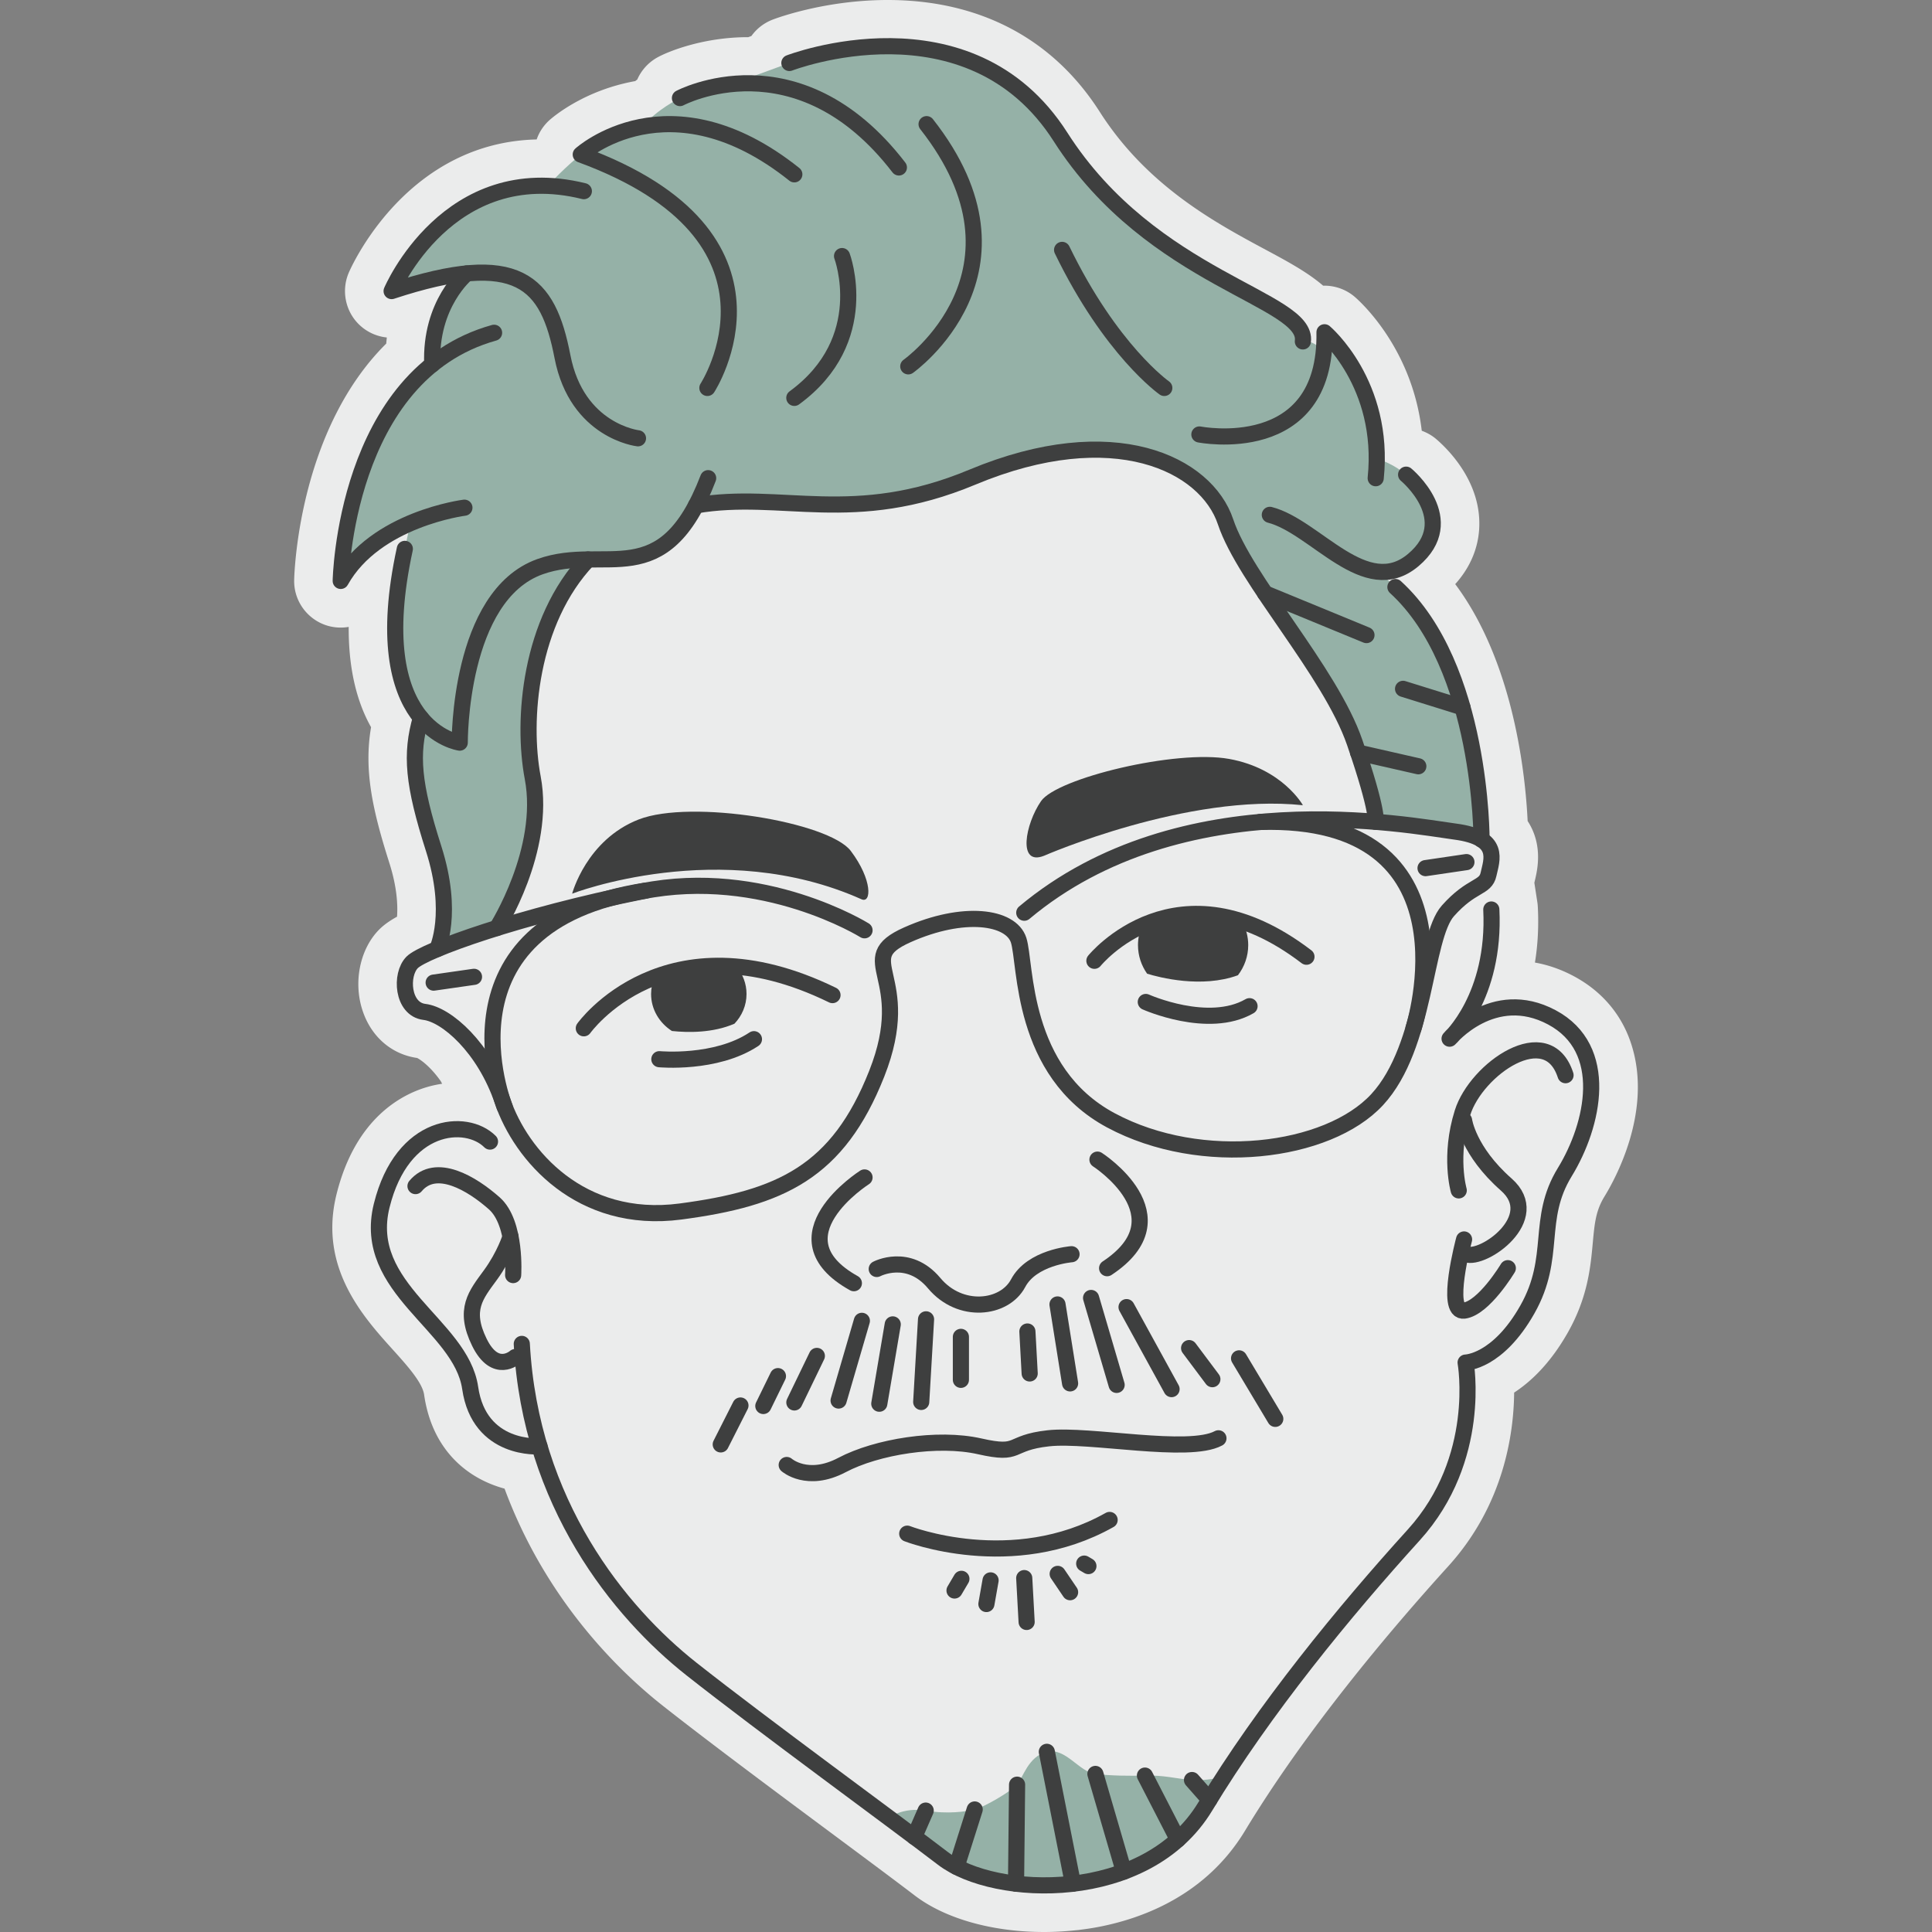 <?xml version="1.0" encoding="UTF-8"?>
<svg data-bbox="76.128 0 347.749 500" viewBox="0 0 500 500" xmlns="http://www.w3.org/2000/svg" data-type="ugc">
    <rect x="0" y="0" width="500" height="500" fill="#808080" stroke="none"/>
    <g>
        <path d="M270.22 500c-13.44 0-25.67-3.46-33.54-9.49-5.01-3.83-12.76-9.59-20.97-15.69-13.47-10.01-31.92-23.71-44.17-33.37-10.93-8.61-30.17-27-40.96-56.19-9.61-2.61-18.74-9.94-20.82-24.32-.46-3.17-4.38-7.53-8.18-11.74-7.63-8.46-19.16-21.25-14.5-40.07 4.93-19.9 17.06-26.04 23.86-27.92 1.14-.32 2.31-.56 3.48-.73-.11-.22-.22-.44-.34-.66-2.78-3.93-5.33-5.63-6.13-6.02-6.52-.92-11.77-5.39-14.04-12.03-2.56-7.38-.83-16.12 4.23-21.21 1.15-1.15 2.62-2.22 4.61-3.32.22-2.93.02-7.61-1.99-13.92-4.44-13.94-6.6-24.13-4.73-35.12-3.91-6.96-5.84-15.65-5.79-25.96a12.118 12.118 0 0 1-5-.18c-.1-.03-.21-.05-.31-.08-5.27-1.49-8.89-6.34-8.8-11.8V150c.13-4.11 1.86-39.31 23.83-61.08.04-.53.1-1.06.15-1.58-2.91-.3-5.64-1.65-7.63-3.81-3.16-3.42-4.07-8.43-2.3-12.76l.15-.36c1.53-3.43 15.93-33.57 48.56-34.32.64-1.87 1.75-3.58 3.28-4.97 1.02-.91 9.03-7.76 22.22-10.13.17-.13.35-.27.53-.4a12.12 12.12 0 0 1 5.38-5.82c2.91-1.57 11.9-5.15 23.26-5.15h.08l.82-.3c1.32-1.84 3.17-3.33 5.45-4.22 1.5-.59 13.97-5.1 29.82-5.1 23.83 0 42.81 10.02 54.9 28.97 12.26 19.2 29.98 28.71 42.91 35.65 5.5 2.95 10.86 5.83 14.88 9.31h.34c2.81 0 5.55.99 7.71 2.78.69.58 14.89 12.67 17.48 34.77 1.31.47 2.55 1.16 3.63 2.06 2.7 2.29 11.22 10.38 11.27 21.84.03 4.19-1.11 10.09-6.24 15.79 15.26 20.43 18.19 49.7 18.74 61.31 4.07 6.25 2.51 12.77 1.83 15.59l-.09.39.78 5.07c.04.26.07.52.09.78l.03.46c.25 4.97 0 9.76-.75 14.34 3.41.6 6.76 1.77 10.03 3.51 7.78 4.15 13.09 10.75 15.35 19.09 4.55 16.63-4.5 33.25-7.38 37.94-2.26 3.68-2.56 6.95-3.02 11.91-.58 6.35-1.3 14.14-6.44 23.25-4.53 8.01-9.58 12.76-13.92 15.59-.1 10.74-2.7 29.11-17.05 44.94-15.35 16.93-36.93 42.54-52.58 68.42-10 16.55-26.24 22.71-38.11 24.96-1.33.25-2.77.48-4.4.68-.19.03-.38.06-.57.08l-.66.06c-2.78.3-5.56.46-8.27.46z" fill="#ebecec"/>
        <path d="M406.75 304.43c-3.5 5.69-3.96 10.84-4.46 16.3-.54 5.87-1.1 11.95-5.18 19.17-5.83 10.31-12.16 13.45-15.47 14.4.69 6.52 1.38 27.14-14.2 44.33-15.67 17.28-37.69 43.44-53.72 69.96-8.1 13.4-21.56 18.45-31.44 20.32-1.36.26-2.74.46-4.14.63-.02 0-.03 0-.05.02-.14.02-.28.03-.41.03-2.48.29-4.98.44-7.45.44-10.89 0-21.25-2.67-27.48-7.44-4.94-3.77-12.42-9.34-21.09-15.78-14.31-10.63-32.13-23.88-43.95-33.2-9.83-7.74-30.03-26.67-39.63-57.22-4.48-.21-16.33-2.18-18.46-16.9-.89-6.16-5.63-11.42-10.64-16.99-7.31-8.11-15.61-17.31-12.22-30.99 3.71-14.98 12.16-19.41 16.85-20.72 4.14-1.15 8.45-.72 11.79 1.04.57-3.97.84-11.19-2.94-17.44-4.42-6.38-9.6-10.06-12.87-10.46-2.91-.34-5.2-2.32-6.26-5.41-1.33-3.85-.52-8.56 1.87-10.96.94-.94 3.14-2.15 6.33-3.53.8-2.32 2.93-10.57-1.29-23.77-5.21-16.35-6.12-24.55-3.6-34.04-.17-.21-.34-.41-.51-.66-6.56-9.4-7.71-24.18-3.4-43.97a2.087 2.087 0 0 1 2.48-1.59l.43-2.05c-5.84 2.71-12.02 6.93-15.63 13.4a2.11 2.11 0 0 1-1.82 1.07c-.18 0-.37-.02-.55-.06-.92-.26-1.56-1.1-1.55-2.05.02-.46 1-37.66 23.69-56.91-.15-9.23 2.96-15.8 5.72-19.75-3.97.78-8.45 1.99-13.49 3.67a2.104 2.104 0 0 1-2.59-2.81c.15-.34 13.46-30.81 44.23-28.35 1.9-1.98 3.79-3.7 5.08-4.82-.23-.26-.4-.6-.46-.95-.14-.72.11-1.46.64-1.95.14-.12 7.54-6.61 19.71-8.04 1.9-1.73 4.05-3.13 5.54-4.02 0-.02-.02-.02-.02-.03-.55-1.01-.15-2.28.86-2.82.15-.09 8.56-4.4 20.33-3.94l7.01-2.58a2.11 2.11 0 0 1 1.21-2.67c.49-.18 48.37-18.14 72.69 19.98 13.66 21.39 33.49 32.04 46.6 39.07 10.35 5.55 17.21 9.23 16.42 15.18.44.15.9.38 1.36.72.06-1.06.09-2.15.06-3.28-.02-.83.46-1.58 1.2-1.93.74-.35 1.61-.23 2.24.29.64.54 14.71 12.68 14.26 35.09 1.56.66 2.9 1.44 3.86 2.12.03-.03.03-.06.05-.08.74-.89 2.05-1.03 2.94-.29.31.26 7.62 6.38 7.65 14.2.03 4.13-1.93 7.87-5.8 11.12-2.64 2.22-5.29 3.28-7.93 3.53l.46.43a2.09 2.09 0 0 1 2.93-.12c21.27 19.41 22.85 58.79 22.96 65.86.54.46 1 .95 1.36 1.49 1.9 2.76 1.15 5.83.61 8.07-.08.32-.15.63-.21.92-.09.41-.21.78-.35 1.12l1.1 7.21c0 .08.02.15.02.21.55 11.04-1.87 19.37-4.63 25.13 5.05-2.12 11.69-2.96 19.18 1.03 5.35 2.85 8.86 7.19 10.41 12.9 2.79 10.16-1.4 22.22-6.24 30.12z" fill="#ebecec"/>
        <path d="M383.42 217.3s.22-44.84-22.29-65.37l-4.19-3.94c2.95.23 5.89-.59 8.8-3.04 12.37-10.4-1.84-22.11-1.84-22.11s-3.32-2.96-7.6-4.08c.11-21.28-13.52-32.77-13.52-32.77.04 2.09-.06 4.02-.27 5.8-1.72-4.01-5.32-3.43-5.32-3.43 1.51-11.05-39.02-15.79-62.71-52.91S204.29 16.3 204.29 16.3l-14.84 5.45c-8.14.79-13.49 3.63-13.49 3.63s-6.3 3.15-9.57 7.36c-10.14 1.85-16.1 7.25-16.1 7.25s-4.62 3.77-8.48 8.11h-.07c-28.4-1.15-40.4 27.23-40.4 27.23 7.82-2.57 14.2-4.06 19.44-4.57 0 0-9.58 7.79-8.92 23.55-23.03 18.51-23.68 56.04-23.68 56.04 4.18-7.51 11.45-12.13 18-14.94l-1.41 6.65c-5.39 24.76-1.1 37.36 4.14 43.73-2.7 9.38-2.04 17.07 3.31 33.85 5.36 16.78.93 25.98.93 25.98 3.81-1.59 9.07-3.47 15.43-5.45 0 0 12.83-20.14 9.28-38.89-2.81-14.83-.84-40.53 14.32-56.49v.01c10.46-.15 19.88 1.26 27.93-13.99 22.22-3.8 40.71 5.56 71.52-7.3 36.59-15.27 60.54-3.42 65.54 11.58s27.11 38.69 33.43 57.12 5.37 20.49 5.37 20.49c9.77.78 17.18 2.08 20.64 2.54 3.22.41 5.38 1.14 6.81 2.06" opacity=".5" fill="#407763"/>
        <path d="M316.7 459.87s-5.01 1.1-8.21.8c-4.84-.45-7.08-1.26-12.18-1.15-4.1.09-8.61.07-12.82-.43-4.21-.49-7.73-6.91-12.57-5.72-4.84 1.18-6.22 6.81-7.7 8.5-1.48 1.69-8.69 5.91-10.97 6.43-2.29.52-6.79 1.26-12.68.29s-9.55 1.85-9.55 1.85c5.6 4.17 10.47 7.81 13.99 10.5 13.42 10.27 52.64 11.84 67.91-13.42 1.54-2.56 3.13-5.11 4.78-7.65z" fill="#407763" opacity=".5"/>
        <path d="M120.79 70.76h0s-9.58 7.79-8.92 23.55h0" fill="none" stroke="#3e3f3f" stroke-width="4.178" stroke-linecap="round" stroke-linejoin="round" stroke-miterlimit="10"/>
        <path d="M135.04 347.8c2.24 41.27 25.27 69.44 43.96 84.18s51.59 38.69 65.01 48.96c13.42 10.27 52.64 11.84 67.91-13.42s36.06-50.54 53.96-70.28c17.9-19.74 13.42-44.61 13.42-44.61s8.29-.13 15.99-13.75c7.7-13.62 2.17-23.29 9.67-35.53s11.84-31.98-3.36-40.07-26.45 5.53-26.45 5.53 11.92-10.79 10.8-33.43" fill="none" stroke="#3e3f3f" stroke-width="4.178" stroke-linecap="round" stroke-linejoin="round" stroke-miterlimit="10"/>
        <path fill="none" stroke="#3e3f3f" stroke-width="4.178" stroke-linecap="round" stroke-linejoin="round" stroke-miterlimit="10" d="m236.61 475.36 2.96-6.78"/>
        <path fill="none" stroke="#3e3f3f" stroke-width="4.178" stroke-linecap="round" stroke-linejoin="round" stroke-miterlimit="10" d="m277.68 487.5-6.76-34.13"/>
        <path fill="none" stroke="#3e3f3f" stroke-width="4.178" stroke-linecap="round" stroke-linejoin="round" stroke-miterlimit="10" d="m247.54 483.14 4.71-14.85"/>
        <path fill="none" stroke="#3e3f3f" stroke-width="4.178" stroke-linecap="round" stroke-linejoin="round" stroke-miterlimit="10" d="m262.95 487.5.27-25.63"/>
        <path fill="none" stroke="#3e3f3f" stroke-width="4.178" stroke-linecap="round" stroke-linejoin="round" stroke-miterlimit="10" d="m312.98 465.76-4.49-5.09"/>
        <path fill="none" stroke="#3e3f3f" stroke-width="4.178" stroke-linecap="round" stroke-linejoin="round" stroke-miterlimit="10" d="m304.83 476.07-8.52-16.55"/>
        <path fill="none" stroke="#3e3f3f" stroke-width="4.178" stroke-linecap="round" stroke-linejoin="round" stroke-miterlimit="10" d="m290.86 484.37-7.37-25.28"/>
        <path fill="none" stroke="#3e3f3f" stroke-width="4.178" stroke-linecap="round" stroke-linejoin="round" stroke-miterlimit="10" d="M248.68 345.98v11.12"/>
        <path fill="none" stroke="#3e3f3f" stroke-width="4.178" stroke-linecap="round" stroke-linejoin="round" stroke-miterlimit="10" d="m239.66 341.44-1.25 21.38"/>
        <path fill="none" stroke="#3e3f3f" stroke-width="4.178" stroke-linecap="round" stroke-linejoin="round" stroke-miterlimit="10" d="m231.04 342.75-3.48 20.53"/>
        <path fill="none" stroke="#3e3f3f" stroke-width="4.178" stroke-linecap="round" stroke-linejoin="round" stroke-miterlimit="10" d="m223.05 341.83-6.02 20.63"/>
        <path fill="none" stroke="#3e3f3f" stroke-width="4.178" stroke-linecap="round" stroke-linejoin="round" stroke-miterlimit="10" d="m211.4 350.91-5.82 12.04"/>
        <path fill="none" stroke="#3e3f3f" stroke-width="4.178" stroke-linecap="round" stroke-linejoin="round" stroke-miterlimit="10" d="m201.33 356.14-3.78 7.73"/>
        <path fill="none" stroke="#3e3f3f" stroke-width="4.178" stroke-linecap="round" stroke-linejoin="round" stroke-miterlimit="10" d="m191.63 363.74-5.1 10.07"/>
        <path fill="none" stroke="#3e3f3f" stroke-width="4.178" stroke-linecap="round" stroke-linejoin="round" stroke-miterlimit="10" d="m265.89 344.59.59 10.86"/>
        <path fill="none" stroke="#3e3f3f" stroke-width="4.178" stroke-linecap="round" stroke-linejoin="round" stroke-miterlimit="10" d="m273.68 337.59 3.26 20.43"/>
        <path fill="none" stroke="#3e3f3f" stroke-width="4.178" stroke-linecap="round" stroke-linejoin="round" stroke-miterlimit="10" d="m282.37 335.91 6.61 22.5"/>
        <path fill="none" stroke="#3e3f3f" stroke-width="4.178" stroke-linecap="round" stroke-linejoin="round" stroke-miterlimit="10" d="m291.55 338.28 11.65 21.22"/>
        <path fill="none" stroke="#3e3f3f" stroke-width="4.178" stroke-linecap="round" stroke-linejoin="round" stroke-miterlimit="10" d="m307.74 348.89 6.02 8.04"/>
        <path fill="none" stroke="#3e3f3f" stroke-width="4.178" stroke-linecap="round" stroke-linejoin="round" stroke-miterlimit="10" d="m320.67 351.54 9.37 15.66"/>
        <path d="M223.74 304.72s-24.22 15.4-2.76 27.37" fill="none" stroke="#3e3f3f" stroke-width="4.178" stroke-linecap="round" stroke-linejoin="round" stroke-miterlimit="10"/>
        <path d="M226.9 328.41s8.16-4.34 14.87 3.68 18.16 6.71 21.72 0c3.55-6.71 13.82-7.5 13.82-7.5" fill="none" stroke="#3e3f3f" stroke-width="4.178" stroke-linecap="round" stroke-linejoin="round" stroke-miterlimit="10"/>
        <path d="M284.02 300.11s22.83 14.67 2.5 28.1" fill="none" stroke="#3e3f3f" stroke-width="4.178" stroke-linecap="round" stroke-linejoin="round" stroke-miterlimit="10"/>
        <path d="M203.6 379.14s5.35 4.74 14.32 0 24.77-7.29 35.62-4.83 7.11-.9 17.77-2.08c10.66-1.18 36.32 4.15 44.02 0" fill="none" stroke="#3e3f3f" stroke-width="4.178" stroke-linecap="round" stroke-linejoin="round" stroke-miterlimit="10"/>
        <path d="M234.79 396.91s27.18 10.66 52.38-3.55" fill="none" stroke="#3e3f3f" stroke-width="4.178" stroke-linecap="round" stroke-linejoin="round" stroke-miterlimit="10"/>
        <path d="M377.52 308.07s-2.57-8.88.99-20.14c3.55-11.25 21.97-24.14 26.65-9.67" fill="none" stroke="#3e3f3f" stroke-width="4.178" stroke-linecap="round" stroke-linejoin="round" stroke-miterlimit="10"/>
        <path d="M378.9 289.95s1.05 7.92 10.92 16.61-6.05 19.74-10.4 18.03" fill="none" stroke="#3e3f3f" stroke-width="4.178" stroke-linecap="round" stroke-linejoin="round" stroke-miterlimit="10"/>
        <path d="M378.9 320.77s-5.13 19.08 0 18.42c5.13-.66 11.32-10.99 11.32-10.99" fill="none" stroke="#3e3f3f" stroke-width="4.178" stroke-linecap="round" stroke-linejoin="round" stroke-miterlimit="10"/>
        <path d="M139.61 374.31s-15.56 1.27-17.93-15.11-28.23-25.66-22.9-47.18c5.33-21.52 21.91-22.7 28.03-16.58" fill="none" stroke="#3e3f3f" stroke-width="4.178" stroke-linecap="round" stroke-linejoin="round" stroke-miterlimit="10"/>
        <path d="M132.8 329.99s.92-13.42-4.87-18.56c-5.79-5.13-15.13-10.79-20.4-4.47" fill="none" stroke="#3e3f3f" stroke-width="4.178" stroke-linecap="round" stroke-linejoin="round" stroke-miterlimit="10"/>
        <path d="M133.33 351.21s-5.13 4.64-9.28-3.85c-4.15-8.49-.89-12.24 2.86-17.37 3.75-5.13 5.21-9.93 5.21-9.93" fill="none" stroke="#3e3f3f" stroke-width="4.178" stroke-linecap="round" stroke-linejoin="round" stroke-miterlimit="10"/>
        <path d="M223.74 240.76s-26.26-16.38-57.64-10.07-56.26 15.2-59.42 18.36c-3.16 3.16-2.57 12.14 3.16 12.83 5.72.69 15.5 9.18 20.23 23.1s20.1 31.98 46.03 28.56c25.93-3.42 40.73-10.2 50.8-35.67 10.07-25.47-6.71-29.41 7.9-35.93s26.85-4.74 28.82 1.38.39 34.03 23.89 46.63c23.49 12.59 56.13 8.45 68.9-5.37 12.77-13.82 12.11-41.85 18.29-48.83 6.19-6.98 9.74-5.79 10.53-9.48.79-3.68 3.33-9.48-8.6-11.05-11.93-1.58-70.82-13.16-111.55 20.99" fill="none" stroke="#3e3f3f" stroke-width="4.178" stroke-linecap="round" stroke-linejoin="round" stroke-miterlimit="10"/>
        <path d="M130.6 286.44s-19.04-47.39 36.52-55.95" fill="none" stroke="#3e3f3f" stroke-width="4.178" stroke-linecap="round" stroke-linejoin="round" stroke-miterlimit="10"/>
        <path fill="none" stroke="#3e3f3f" stroke-width="4.178" stroke-linecap="round" stroke-linejoin="round" stroke-miterlimit="10" d="m112.23 254.3 10.44-1.5"/>
        <path d="M365.81 266.12s17.65-55.1-39.7-53.4" fill="none" stroke="#3e3f3f" stroke-width="4.178" stroke-linecap="round" stroke-linejoin="round" stroke-miterlimit="10"/>
        <path fill="none" stroke="#3e3f3f" stroke-width="4.178" stroke-linecap="round" stroke-linejoin="round" stroke-miterlimit="10" d="m368.93 224.67 10.58-1.56"/>
        <path d="M222.95 232.73c-36.55-16.32-74.88-1.45-74.88-1.45s3.68-13.94 17.24-19.21c13.56-5.27 49.22.65 54.88 8.16s5.35 13.66 2.76 12.5z" fill="#3e3f3f"/>
        <path d="M270.2 221.47s37.11-16.24 66.99-13.08c0 0-5.26-9.48-19.08-11.98s-44.61 5-48.69 10.92-6.15 16.87.78 14.14z" fill="#3e3f3f"/>
        <path d="M151.09 266.12s21.12-29.71 64.36-8.59" fill="none" stroke="#3e3f3f" stroke-width="4.178" stroke-linecap="round" stroke-linejoin="round" stroke-miterlimit="10"/>
        <path d="M283.23 248.65s21.45-26.58 54.88-1.05" fill="none" stroke="#3e3f3f" stroke-width="4.178" stroke-linecap="round" stroke-linejoin="round" stroke-miterlimit="10"/>
        <path d="M320.38 252.39c1.67-2.2 2.66-4.89 2.66-7.8 0-2.19-.57-4.26-1.56-6.09-10.68-3.51-19.48-1.82-25.95 1.12-.65 1.54-1.02 3.21-1.02 4.97 0 2.74.87 5.28 2.36 7.4 3.14.97 14.12 3.84 23.51.4z" fill="#3e3f3f"/>
        <path d="M173.89 266.82c4.16.44 10.6.54 16.19-1.89 1.94-2.05 3.12-4.74 3.12-7.69 0-2.66-.96-5.1-2.56-7.06-8.45-.75-15.54.59-21.26 2.78-.56 1.33-.88 2.77-.88 4.28 0 3.98 2.14 7.49 5.39 9.58z" fill="#3e3f3f"/>
        <path d="M296.53 259.31s16.19 7.25 26.85 1.09" fill="none" stroke="#3e3f3f" stroke-width="4.178" stroke-linecap="round" stroke-linejoin="round" stroke-miterlimit="10"/>
        <path d="M170.64 274.12s14.61 1.38 24.48-5.18" fill="none" stroke="#3e3f3f" stroke-width="4.178" stroke-linecap="round" stroke-linejoin="round" stroke-miterlimit="10"/>
        <path fill="none" stroke="#3e3f3f" stroke-width="4.178" stroke-linecap="round" stroke-linejoin="round" stroke-miterlimit="10" d="m248.81 408.6-1.78 3.02"/>
        <path fill="none" stroke="#3e3f3f" stroke-width="4.178" stroke-linecap="round" stroke-linejoin="round" stroke-miterlimit="10" d="m256.36 409-1.08 6.12"/>
        <path fill="none" stroke="#3e3f3f" stroke-width="4.178" stroke-linecap="round" stroke-linejoin="round" stroke-miterlimit="10" d="m265.07 408.41.62 11.35"/>
        <path fill="none" stroke="#3e3f3f" stroke-width="4.178" stroke-linecap="round" stroke-linejoin="round" stroke-miterlimit="10" d="m273.73 407.32 3.21 4.74"/>
        <path fill="none" stroke="#3e3f3f" stroke-width="4.178" stroke-linecap="round" stroke-linejoin="round" stroke-miterlimit="10" d="m280.59 404.66 1.09.64"/>
        <path d="M180.12 130.79c22.22-3.8 40.71 5.56 71.52-7.3 36.59-15.27 60.54-3.42 65.54 11.58s27.11 38.69 33.43 57.12 5.37 20.49 5.37 20.49" fill="none" stroke="#3e3f3f" stroke-width="4.178" stroke-linecap="round" stroke-linejoin="round" stroke-miterlimit="10"/>
        <path d="M128.59 240.17s12.83-20.14 9.28-38.89c-2.81-14.83-.84-40.53 14.32-56.49" fill="none" stroke="#3e3f3f" stroke-width="4.178" stroke-linecap="round" stroke-linejoin="round" stroke-miterlimit="10"/>
        <path d="M383.42 217.3s.22-44.84-22.29-65.37" fill="none" stroke="#3e3f3f" stroke-width="4.178" stroke-linecap="round" stroke-linejoin="round" stroke-miterlimit="10"/>
        <path d="M104.77 142.05c-10.19 46.79 14.21 50.14 14.21 50.14s-.3-38.02 20.79-45.54c16.99-6.05 31.85 7.44 43.5-22.9" fill="none" stroke="#3e3f3f" stroke-width="4.178" stroke-linecap="round" stroke-linejoin="round" stroke-miterlimit="10"/>
        <path d="M120.19 131.39s-23.06 2.9-32.01 18.95c0 0 .94-53.43 39.69-64.22" fill="none" stroke="#3e3f3f" stroke-width="4.178" stroke-linecap="round" stroke-linejoin="round" stroke-miterlimit="10"/>
        <path d="M165.11 113.43s-15.79-1.78-19.54-21.12-11.25-27.83-44.22-16.98c0 0 14.61-34.55 49.75-25.86" fill="none" stroke="#3e3f3f" stroke-width="4.178" stroke-linecap="round" stroke-linejoin="round" stroke-miterlimit="10"/>
        <path d="M183.07 100.4s25.47-39.09-32.77-60.41c0 0 22.9-20.73 55.27 5.13" fill="none" stroke="#3e3f3f" stroke-width="4.178" stroke-linecap="round" stroke-linejoin="round" stroke-miterlimit="10"/>
        <path d="M175.97 25.38s30.4-16.19 56.66 17.96" fill="none" stroke="#3e3f3f" stroke-width="4.178" stroke-linecap="round" stroke-linejoin="round" stroke-miterlimit="10"/>
        <path d="M204.29 16.3s46.49-17.96 70.18 19.15 64.22 41.85 62.71 52.91" fill="none" stroke="#3e3f3f" stroke-width="4.178" stroke-linecap="round" stroke-linejoin="round" stroke-miterlimit="10"/>
        <path d="M310.4 112.44s32.97 6.51 32.38-26.45c0 0 15.78 13.29 13.25 37.77" fill="none" stroke="#3e3f3f" stroke-width="4.178" stroke-linecap="round" stroke-linejoin="round" stroke-miterlimit="10"/>
        <path d="M363.9 122.84s14.21 11.71 1.84 22.11c-12.37 10.4-25.27-8.69-37.11-11.71" fill="none" stroke="#3e3f3f" stroke-width="4.178" stroke-linecap="round" stroke-linejoin="round" stroke-miterlimit="10"/>
        <path fill="none" stroke="#3e3f3f" stroke-width="4.178" stroke-linecap="round" stroke-linejoin="round" stroke-miterlimit="10" d="m327.4 153.56 26.24 10.8"/>
        <path fill="none" stroke="#3e3f3f" stroke-width="4.178" stroke-linecap="round" stroke-linejoin="round" stroke-miterlimit="10" d="m378.49 183.06-15.38-4.79"/>
        <path fill="none" stroke="#3e3f3f" stroke-width="4.178" stroke-linecap="round" stroke-linejoin="round" stroke-miterlimit="10" d="m351.47 194.76 15.59 3.55"/>
        <path d="M235.06 94.81s34.74-24.54 4.74-62.68" fill="none" stroke="#3e3f3f" stroke-width="4.178" stroke-linecap="round" stroke-linejoin="round" stroke-miterlimit="10"/>
        <path d="M217.92 66.27s8.18 21.7-12.35 36.7" fill="none" stroke="#3e3f3f" stroke-width="4.178" stroke-linecap="round" stroke-linejoin="round" stroke-miterlimit="10"/>
        <path d="M301.32 100.4s-13.82-9.67-26.45-35.73" fill="none" stroke="#3e3f3f" stroke-width="4.178" stroke-linecap="round" stroke-linejoin="round" stroke-miterlimit="10"/>
        <path d="M113.16 245.62s4.43-9.21-.93-25.98c-5.36-16.78-6.01-24.47-3.31-33.85" fill="none" stroke="#3e3f3f" stroke-width="4.178" stroke-linecap="round" stroke-linejoin="round" stroke-miterlimit="10"/>
    </g>
</svg>
